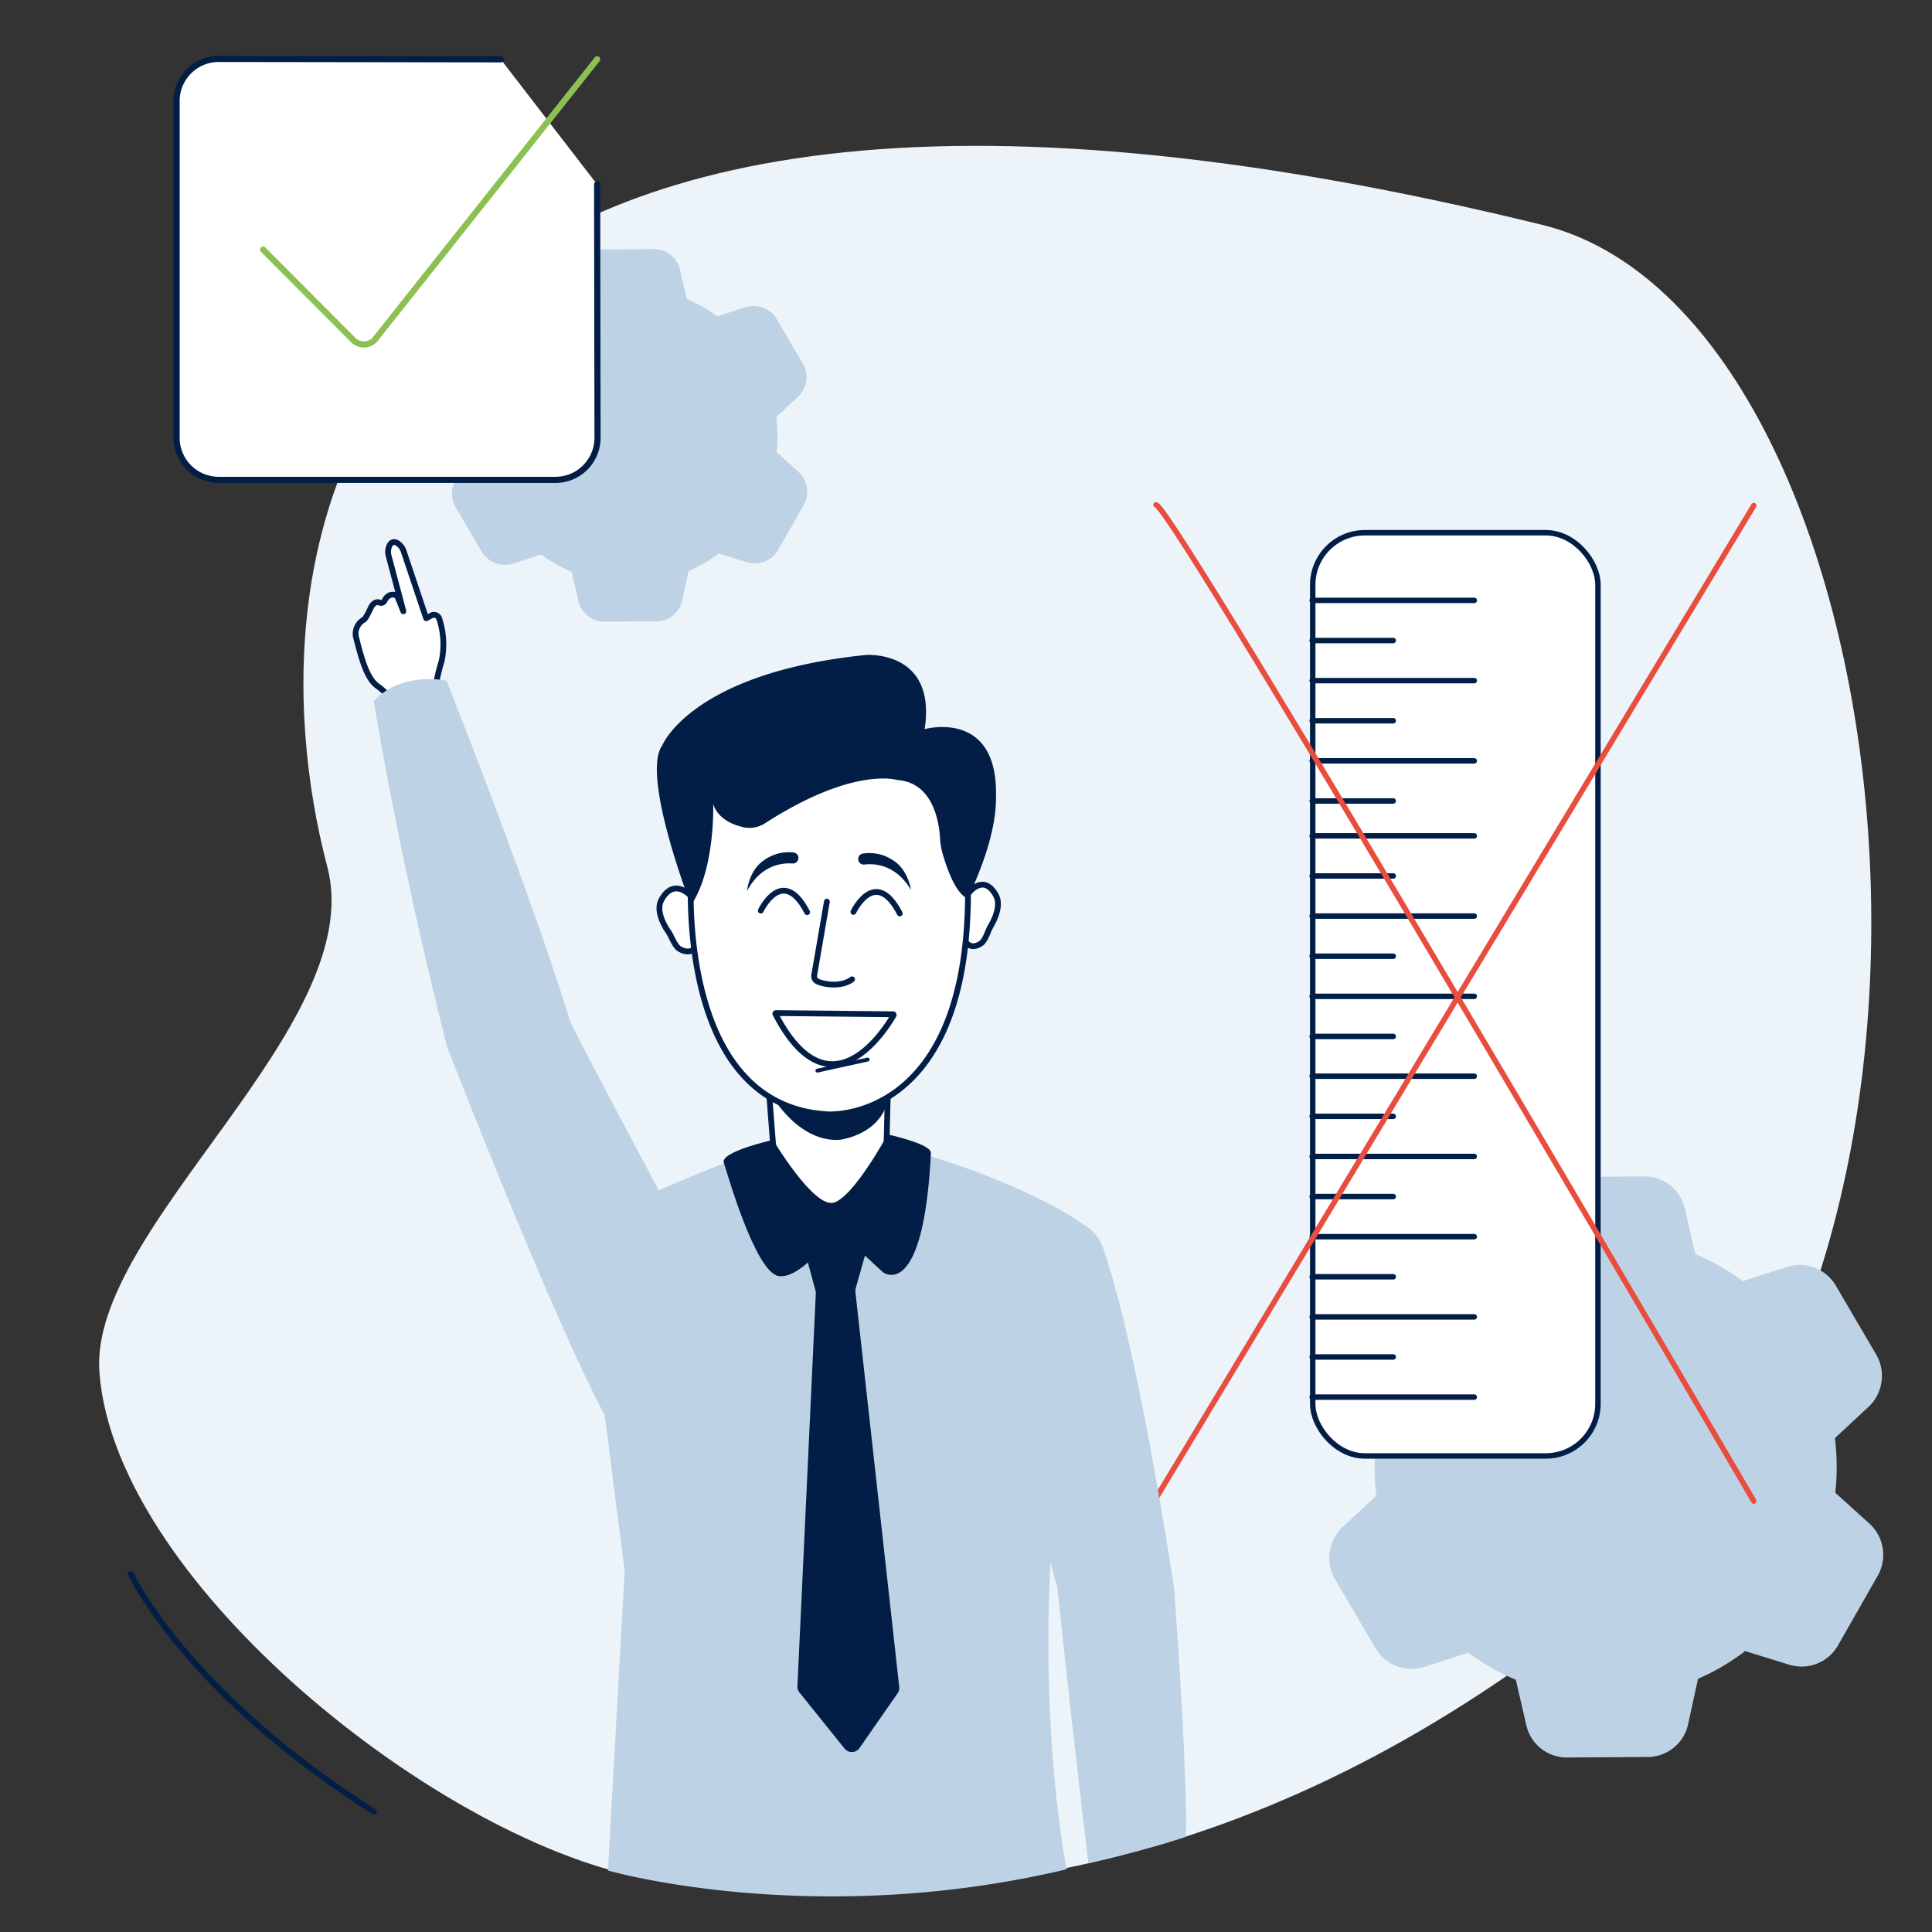 <svg xmlns="http://www.w3.org/2000/svg" width="500" height="500" viewBox="0 0 500 500"><rect x="0" y="0" width="500" height="500" fill="#333333" stroke="none"/><path d="M399.11,58.19C493.45,81.3,522.8,327,417.89,412.72c-83.75,68.43-163.8,83.87-246.42,74-52.25-6.23-141.65-75.42-145.75-131.66C23,317.5,95.55,265.46,84.7,224.3,62.84,141.33,84.19-19,399.11,58.19Z" fill="#edf4f9"/><path d="M33.87,407.4s14.37,30.72,62.88,61.44" fill="none" stroke="#021e47" stroke-linecap="round" stroke-linejoin="round" stroke-width="1.5"/><path d="M125.55,81.29c1.54-2.78,3.69-2.37,6.83-1.41l7.34,2.26a37,37,0,0,1,7.81-4.59L149.18,70a6.87,6.87,0,0,1,6.71-5.45h0l13.35-.08A6.88,6.88,0,0,1,176,69.86l1.74,7.5a37.24,37.24,0,0,1,7.87,4.51l7.3-2.35a7,7,0,0,1,8.15,3.11l6.72,11.48a7,7,0,0,1-1.24,8.57l-5.64,5.25A39.68,39.68,0,0,1,201,117l5.67,5.15A7,7,0,0,1,208,130.7l-6.62,11.62a6.94,6.94,0,0,1-8.08,3.18L186,143.24a37,37,0,0,1-7.81,4.59l-1.65,7.54a6.9,6.9,0,0,1-6.72,5.45l-13.35.07a6.89,6.89,0,0,1-6.78-5.37L147.94,148a37.26,37.26,0,0,1-7.87-4.5l-7.3,2.35a7,7,0,0,1-8.14-3.12l-6.72-11.47a7,7,0,0,1,1.24-8.58l5.64-5.24a41.31,41.31,0,0,1-.29-4.54,43.36,43.36,0,0,1,.23-4.53l-5.67-5.16,0,0c-2.37-2.19-3.31-4.43-1.75-7.26" fill="#bdd3e5"/><line x1="158.76" y1="133.41" x2="166.63" y2="92.3" fill="#bdd3e5"/><polyline points="176.44 103.22 187.54 112.82 176.94 122.05" fill="#bdd3e5"/><polyline points="148.39 103.08 137.4 112.81 148.12 121.91" fill="#bdd3e5"/><path d="M357.36,330.68c2.41-4.33,5.76-3.7,10.65-2.21L379.45,332a57.91,57.91,0,0,1,12.19-7.17l2.57-11.74a10.72,10.72,0,0,1,10.46-8.51h0l20.82-.12a10.73,10.73,0,0,1,10.57,8.38l2.71,11.71a57.35,57.35,0,0,1,12.27,7l11.38-3.66a10.88,10.88,0,0,1,12.7,4.85l10.48,17.89A11,11,0,0,1,483.67,364l-8.79,8.17a62,62,0,0,1,.09,14.15l8.84,8A10.92,10.92,0,0,1,486,407.71l-10.33,18.12a10.84,10.84,0,0,1-12.6,5l-11.43-3.53a57.48,57.48,0,0,1-12.19,7.17l-2.57,11.75a10.73,10.73,0,0,1-10.47,8.49l-20.82.13A10.73,10.73,0,0,1,395,446.42l-2.71-11.71a57.39,57.39,0,0,1-12.27-7l-11.38,3.67a10.85,10.85,0,0,1-12.7-4.86l-10.48-17.88a11,11,0,0,1,1.93-13.38l8.79-8.17a63,63,0,0,1-.44-7.07,65.2,65.2,0,0,1,.36-7.08l-8.85-8,0,0c-3.69-3.42-5.16-6.91-2.73-11.31" fill="#bdd3e5"/><line x1="409.14" y1="411.94" x2="421.41" y2="347.85" fill="#bdd3e5"/><polyline points="436.72 364.87 454.02 379.84 437.49 394.22" fill="#bdd3e5"/><polyline points="392.97 364.66 375.84 379.82 392.55 394.01" fill="#bdd3e5"/><rect x="339.73" y="137.87" width="73.82" height="238.93" rx="13.5" fill="#fff" stroke="#021e47" stroke-linecap="round" stroke-linejoin="round" stroke-width="1.41"/><line x1="339.59" y1="155.38" x2="381.54" y2="155.38" fill="#fff" stroke="#021e47" stroke-linecap="round" stroke-linejoin="round" stroke-width="1.41"/><line x1="339.59" y1="165.77" x2="360.57" y2="165.77" fill="#fff" stroke="#021e47" stroke-linecap="round" stroke-linejoin="round" stroke-width="1.41"/><line x1="339.59" y1="176.15" x2="381.54" y2="176.15" fill="#fff" stroke="#021e47" stroke-linecap="round" stroke-linejoin="round" stroke-width="1.41"/><line x1="339.59" y1="186.53" x2="360.57" y2="186.53" fill="#fff" stroke="#021e47" stroke-linecap="round" stroke-linejoin="round" stroke-width="1.41"/><line x1="339.59" y1="196.91" x2="381.54" y2="196.91" fill="#fff" stroke="#021e47" stroke-linecap="round" stroke-linejoin="round" stroke-width="1.41"/><line x1="339.59" y1="207.29" x2="360.57" y2="207.29" fill="#fff" stroke="#021e47" stroke-linecap="round" stroke-linejoin="round" stroke-width="1.41"/><line x1="339.59" y1="216.32" x2="381.54" y2="216.32" fill="#fff" stroke="#021e47" stroke-linecap="round" stroke-linejoin="round" stroke-width="1.41"/><line x1="339.59" y1="226.7" x2="360.57" y2="226.7" fill="#fff" stroke="#021e47" stroke-linecap="round" stroke-linejoin="round" stroke-width="1.41"/><line x1="339.59" y1="237.08" x2="381.54" y2="237.08" fill="#fff" stroke="#021e47" stroke-linecap="round" stroke-linejoin="round" stroke-width="1.41"/><line x1="339.59" y1="247.47" x2="360.57" y2="247.47" fill="#fff" stroke="#021e47" stroke-linecap="round" stroke-linejoin="round" stroke-width="1.41"/><line x1="339.59" y1="257.85" x2="381.54" y2="257.85" fill="#fff" stroke="#021e47" stroke-linecap="round" stroke-linejoin="round" stroke-width="1.41"/><line x1="339.59" y1="268.23" x2="360.57" y2="268.23" fill="#fff" stroke="#021e47" stroke-linecap="round" stroke-linejoin="round" stroke-width="1.41"/><line x1="339.59" y1="278.52" x2="381.54" y2="278.52" fill="#fff" stroke="#021e47" stroke-linecap="round" stroke-linejoin="round" stroke-width="1.41"/><line x1="339.59" y1="288.91" x2="360.57" y2="288.91" fill="#fff" stroke="#021e47" stroke-linecap="round" stroke-linejoin="round" stroke-width="1.41"/><line x1="339.59" y1="299.29" x2="381.54" y2="299.29" fill="#fff" stroke="#021e47" stroke-linecap="round" stroke-linejoin="round" stroke-width="1.41"/><line x1="339.59" y1="309.67" x2="360.57" y2="309.67" fill="#fff" stroke="#021e47" stroke-linecap="round" stroke-linejoin="round" stroke-width="1.41"/><line x1="339.59" y1="320.05" x2="381.54" y2="320.05" fill="#fff" stroke="#021e47" stroke-linecap="round" stroke-linejoin="round" stroke-width="1.41"/><line x1="339.59" y1="330.43" x2="360.57" y2="330.43" fill="#fff" stroke="#021e47" stroke-linecap="round" stroke-linejoin="round" stroke-width="1.41"/><line x1="339.59" y1="340.81" x2="381.54" y2="340.81" fill="#fff" stroke="#021e47" stroke-linecap="round" stroke-linejoin="round" stroke-width="1.41"/><line x1="339.59" y1="351.19" x2="360.57" y2="351.19" fill="#fff" stroke="#021e47" stroke-linecap="round" stroke-linejoin="round" stroke-width="1.41"/><line x1="339.59" y1="361.57" x2="381.54" y2="361.57" fill="#fff" stroke="#021e47" stroke-linecap="round" stroke-linejoin="round" stroke-width="1.41"/><path d="M299.19,130.65c4.71.84,154.68,257.82,154.68,257.82" fill="none" stroke="#e84d3d" stroke-linecap="round" stroke-linejoin="round" stroke-width="1.41"/><line x1="453.87" y1="130.85" x2="298.11" y2="389.49" fill="none" stroke="#e84d3d" stroke-linecap="round" stroke-linejoin="round" stroke-width="1.41"/><path d="M154.38,349.69l7.28,56.94-4.32,77.46s53,15.27,118.72-.32c0,0-11.84-57.66,1.94-130.55l4.79-34.43c-14-12-58.62-27-72.14-24.75-15.37,2.59-47.07,16.26-64,25.82a11.35,11.35,0,0,0-3.11,17.55Z" fill="#bdd3e5"/><path d="M201,308.27l-2.59-33.66,31.79,1.44-.31,1.68-.57,23.11c-.17,6.62.22,13.28-6.71,14.52h0C214.37,316.83,202,315.86,201,308.27Z" fill="#fff" stroke="#021e47" stroke-linecap="round" stroke-linejoin="round" stroke-width="1.5"/><path d="M197,278.67s7,16.25,19.48,16.35a7.83,7.83,0,0,0,1.45-.14c2.34-.44,8.7-2.16,11.22-8.15a6.8,6.8,0,0,0,.5-2.6l0-7.92L197,278.67Z" fill="#021e47"/><path d="M240.92,298.38c.12-2.36-11.21-4.79-11.21-4.79s-8.82,16.31-14,17.66S200.06,295,200.06,295s-13.67,3.05-12.74,5.9,8.14,28.21,14.11,29.32,15.21-11.94,15.21-11.94l11.89,11S239,337.18,240.92,298.38Z" fill="#021e47"/><path d="M206.47,317.14,211.05,334a2.63,2.63,0,0,1,.08.74L206.37,436.4a2.37,2.37,0,0,0,.53,1.62l11.68,14.51a2.41,2.41,0,0,0,3.86-.14l9.87-14.19a2.41,2.41,0,0,0,.41-1.65L221.38,334.37a2.38,2.38,0,0,1,.07-.92l5.12-18.16" fill="#021e47"/><path d="M110.29,160l-5.78-17.22a4.11,4.11,0,0,0-1.47-2.1c-1.14-.78-1.81-.29-2.2.43a3.8,3.8,0,0,0-.25,2.78l3.8,14.31s-1.58-4-1.62-4a2.12,2.12,0,0,0-2.07-.07,3,3,0,0,0-1.19,1.35,1,1,0,0,1-1.16.52c-1.32-.67-2.25,1-2.25,1-1.55,3.41-2,3.41-2,3.41a4.17,4.17,0,0,0-2,4.34c1.56,6.22,2.94,10.95,5.62,12.83,3,2.14,3.55,3.93,3.55,3.93L112.73,179c-.07-2.77,1.57-7.93,1.57-7.93a21.19,21.19,0,0,0-.61-10.9,1.48,1.48,0,0,0-1.83-1Z" fill="#fff" stroke="#021e47" stroke-linecap="round" stroke-linejoin="round" stroke-width="1.5"/><path d="M182.36,330.3s-23-42.87-34.69-65.59c0,0-7.47-25.88-32.08-88.55,0,0-11.76-2.58-18.84,5.31,0,0,6.16,39.27,19,89.63,0,0,29.15,75,42.36,98.08,3.54,6.19,14.64-9.88,19.4-15.19C180.78,350.33,181.76,337.25,182.36,330.3Z" fill="#bdd3e5"/><path d="M178.9,232s-4.34-5.17-7.7.83c-1.41,2.51.17,6,1.81,8.36.68.95,1.33,3,2.52,4.17,0,0,2.71,2.1,4.53-.19" fill="#fff" stroke="#021e47" stroke-linecap="round" stroke-linejoin="round" stroke-width="1.5"/><path d="M250.71,231.09s3.79-5.16,7,.55c1.37,2.4,0,5.85-1.39,8.17-.58.95-1.11,3-2.15,4.12,0,0-2.41,2.13-4.15,0" fill="#fff" stroke="#021e47" stroke-linecap="round" stroke-linejoin="round" stroke-width="1.5"/><path d="M179,225a9.47,9.47,0,0,0-.13,1.07c-.34,6.15-2.31,60.31,35.39,62.32,0,0,36.2,2.45,36.25-57.21,0-49.93-47-36.63-62.37-31a8.76,8.76,0,0,0-5.65,6.51Z" fill="#fff" stroke="#021e47" stroke-linecap="round" stroke-linejoin="round" stroke-width="1.5"/><path d="M257.77,205.19c0,3.06.33,11-7.29,27.26,0,0-3.23-.08-6.56-11.63a17.28,17.28,0,0,1-.63-3.77c-.21-3.9-1.59-14-10.38-15.11-.41-.06-.83-.12-1.23-.2-2.53-.5-13.64-1.61-33.72,11.34a7.37,7.37,0,0,1-5.57,1c-2.83-.64-6.61-2.2-7.81-6,0,0,.56,16.89-5.75,26.21,0,0-13-33.57-7.46-41.35,0,0,7.5-18.82,52.75-23.44,0,0,18.33-1.34,15.18,19.2C239.3,188.69,257.78,183.53,257.77,205.19Z" fill="#021e47"/><path d="M214,233.34l-3.28,19a1.51,1.51,0,0,0,.79,1.63c1.48.77,6.16,1.62,9-.52" fill="#fff" stroke="#021e47" stroke-linecap="round" stroke-linejoin="round" stroke-width="1.5"/><path d="M193.33,230.59s.46-5.11,4.07-7.72a11,11,0,0,1,8-2.25,1.43,1.43,0,0,1,1.23,1.41h0a1.44,1.44,0,0,1-1.54,1.44C202.42,223.28,196.94,223.82,193.33,230.59Z" fill="#021e47"/><path d="M235.76,230.31s-.69-5.08-4.42-7.52a11,11,0,0,0-8.08-1.88,1.41,1.41,0,0,0-1.16,1.46h0a1.43,1.43,0,0,0,1.6,1.37C226.35,223.43,231.85,223.72,235.76,230.31Z" fill="#021e47"/><path d="M200.82,262.18l30.3.31a.16.16,0,0,1,.15.23c-1.49,2.62-16.25,27.36-30.6-.32A.16.16,0,0,1,200.82,262.18Z" fill="#fff" stroke="#021e47" stroke-linecap="round" stroke-linejoin="round" stroke-width="1.5"/><path d="M196.89,235.67s5.64-11.87,12,.4" fill="#fff" stroke="#021e47" stroke-linecap="round" stroke-linejoin="round" stroke-width="1.5"/><path d="M220.86,236s5.64-11.87,12,.4" fill="#fff" stroke="#021e47" stroke-linecap="round" stroke-linejoin="round" stroke-width="1.5"/><line x1="211.54" y1="277.08" x2="224.55" y2="274.21" fill="#fff" stroke="#021e47" stroke-linecap="round" stroke-linejoin="round"/><path d="M258.66,332.72s8.22,55.66,15,78.14c0,0,2.81,28,8,71.24,0,0,14.81-3.19,25.21-6.74,0,0,.86-10.37-3-64.19,0,0-9.24-62.36-18.49-88.41a10.86,10.86,0,0,0-16.92-4.89A27.56,27.56,0,0,0,258.66,332.72Z" fill="#bdd3e5"/><path d="M154.54,47.74l.1,65.56a10.89,10.89,0,0,1-10.88,10.89H56.59A10.9,10.9,0,0,1,45.7,113.3V26.13A10.89,10.89,0,0,1,56.59,15.25l73,.1" fill="#fff" stroke="#021e47" stroke-linecap="round" stroke-linejoin="round" stroke-width="1.59"/><path d="M154.54,15.35,96.93,88a3.9,3.9,0,0,1-5.51,0L68.08,64.6" fill="none" stroke="#8cc152" stroke-linecap="round" stroke-linejoin="round" stroke-width="1.59"/></svg>